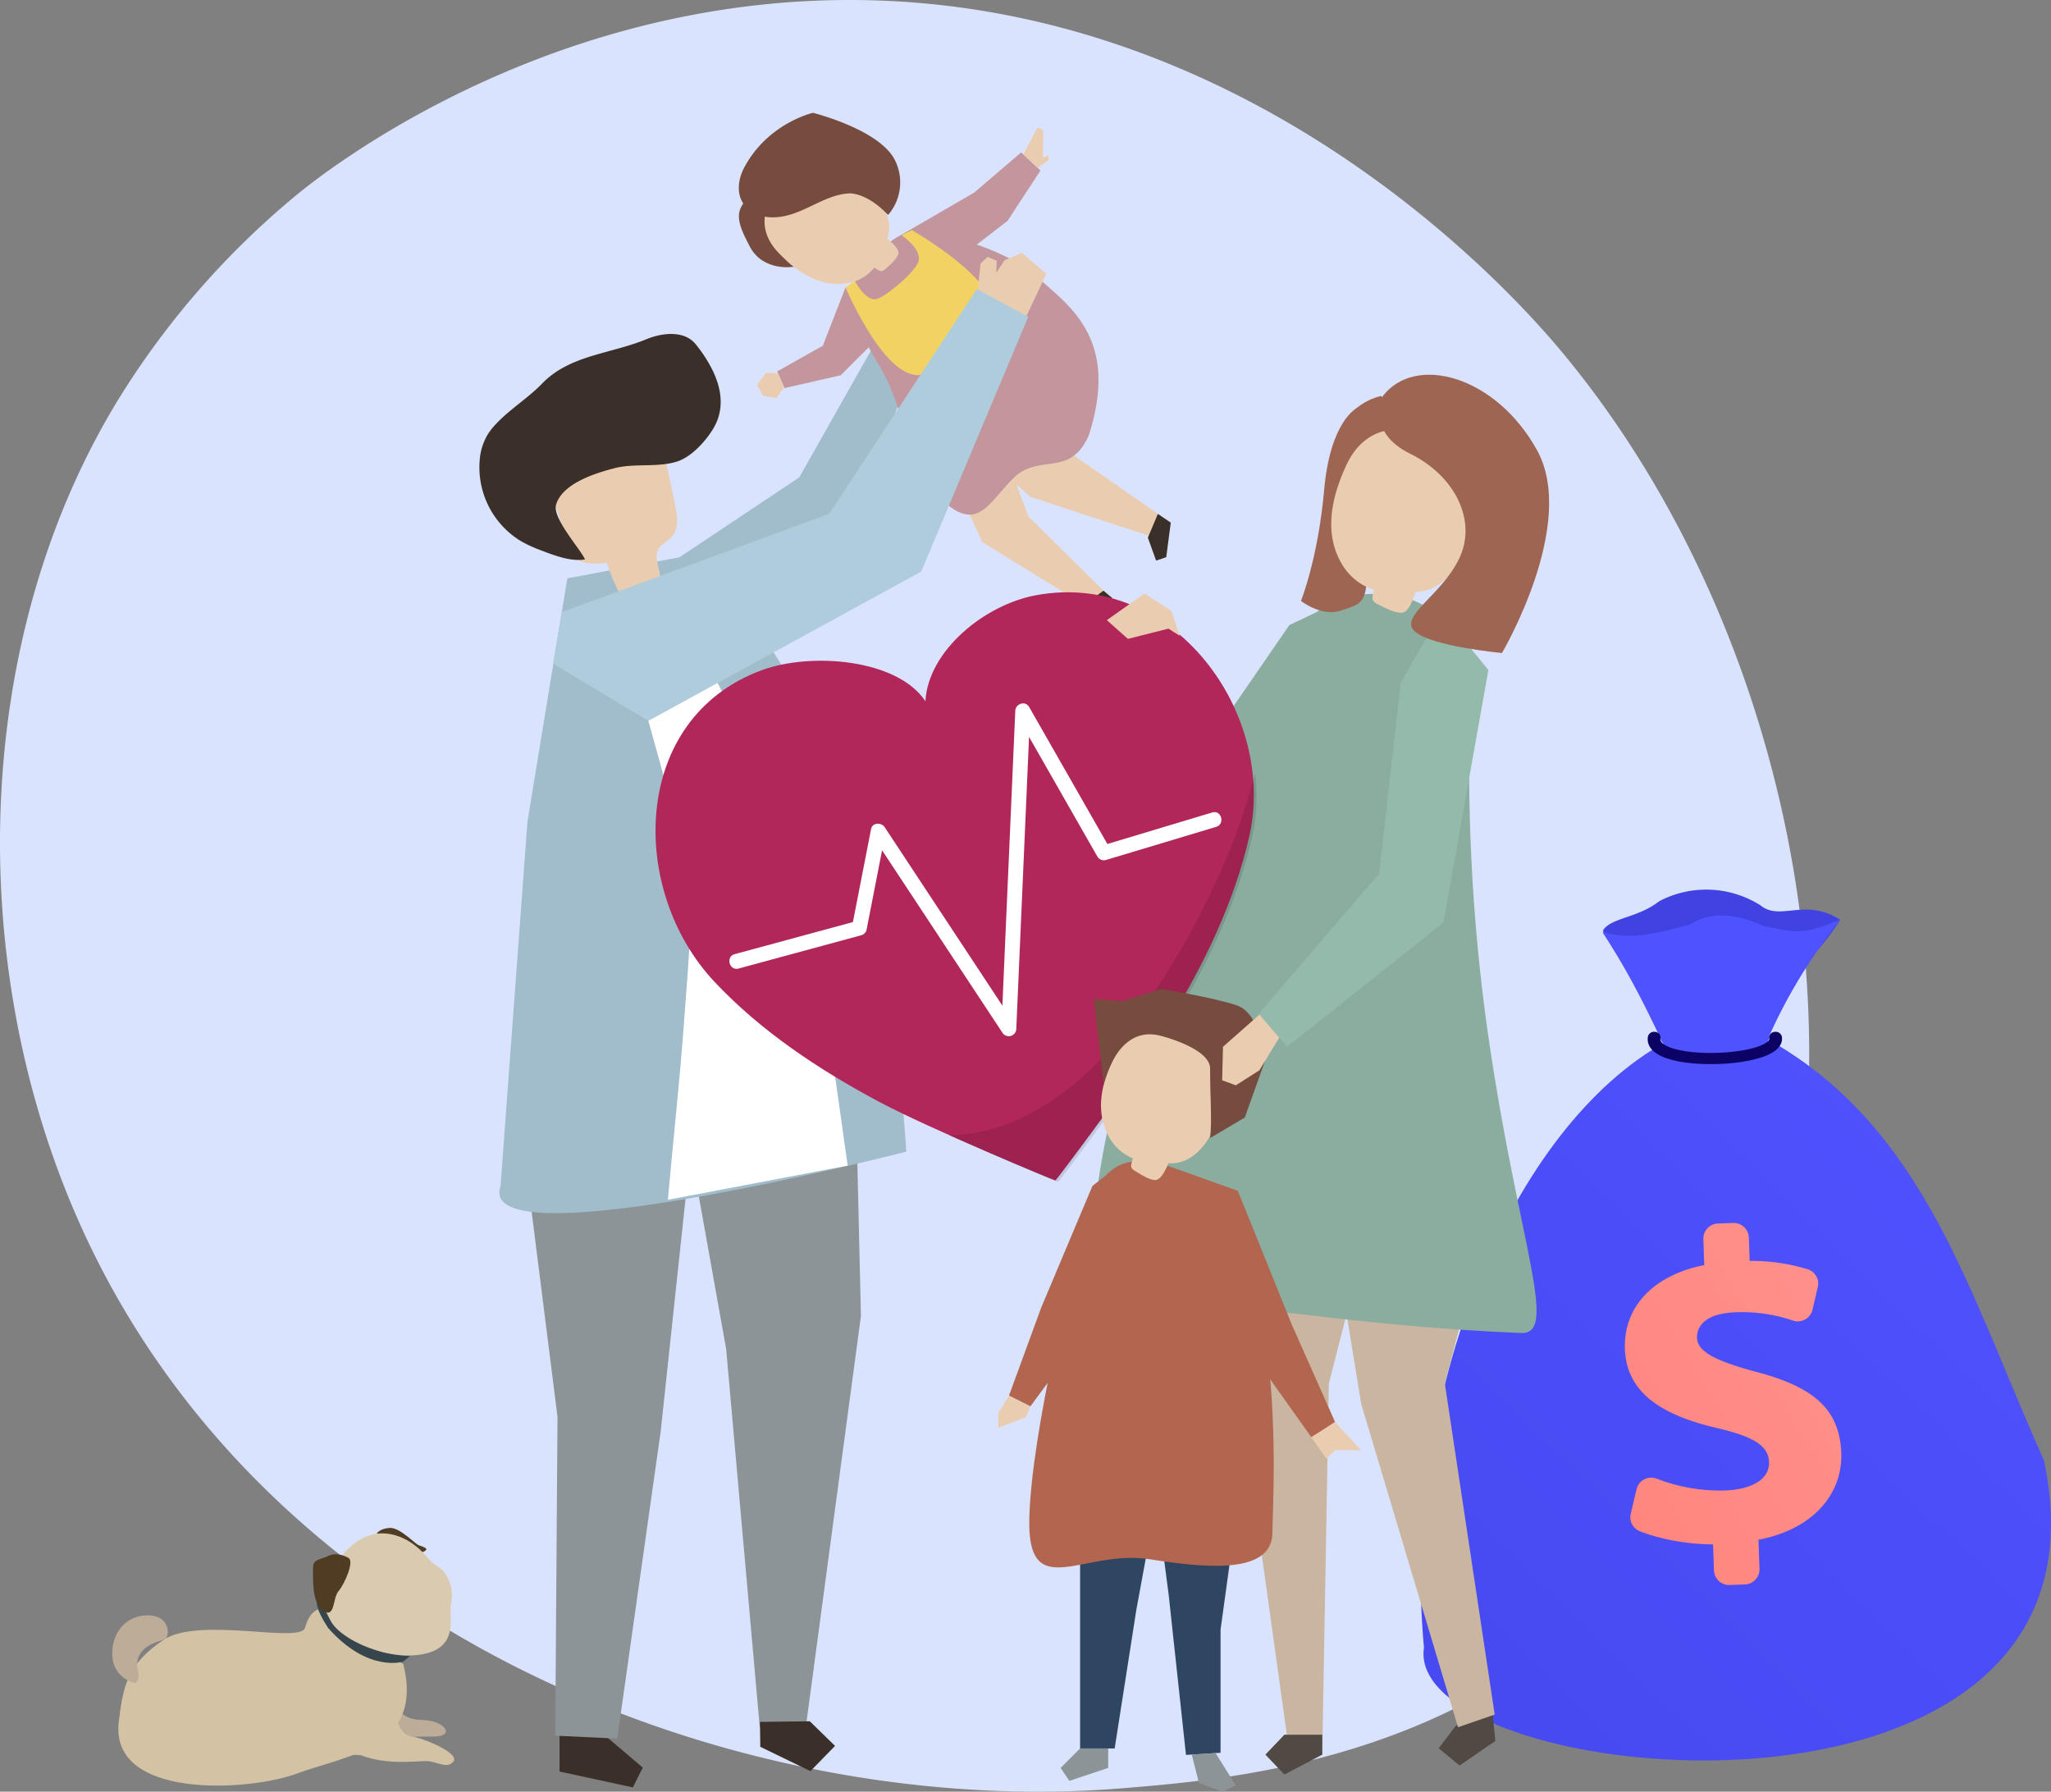 <svg xmlns="http://www.w3.org/2000/svg" xmlns:xlink="http://www.w3.org/1999/xlink" width="923.398" height="806.533" viewBox="0 0 923.398 806.533">
  <rect x="0" y="0" width="923.398" height="806.533" fill="#808080" stroke="none"/>
  <defs>
    <linearGradient id="linear-gradient" x1="-1.294" y1="1.134" x2="-2.026" y2="0.336" gradientUnits="objectBoundingBox">
      <stop offset="0" stop-color="#dae3fe"/>
      <stop offset="1" stop-color="#e9effd"/>
    </linearGradient>
    <linearGradient id="linear-gradient-2" x1="0.681" y1="-3.492" x2="0.585" y2="-1.47" gradientUnits="objectBoundingBox">
      <stop offset="0" stop-color="#4f52ff"/>
      <stop offset="1" stop-color="#4042e2"/>
    </linearGradient>
    <linearGradient id="linear-gradient-3" x1="1.02" y1="0.191" x2="-0.338" y2="1.761" xlink:href="#linear-gradient-2"/>
    <linearGradient id="linear-gradient-4" x1="1.101" y1="3.197" x2="0.196" y2="5.256" xlink:href="#linear-gradient-2"/>
    <linearGradient id="linear-gradient-5" x1="0.961" y1="-0.178" x2="-1.785" y2="2.579" gradientUnits="objectBoundingBox">
      <stop offset="0" stop-color="#ff928e"/>
      <stop offset="1" stop-color="#fe7062"/>
    </linearGradient>
    <linearGradient id="linear-gradient-6" x1="0.572" y1="-1.335" x2="-0.026" y2="11.491" gradientUnits="objectBoundingBox">
      <stop offset="0" stop-color="#09005d"/>
      <stop offset="1" stop-color="#1a0f91"/>
    </linearGradient>
  </defs>
  <g id="Group_2117" data-name="Group 2117" transform="translate(-916.468 -194.503)">
    <path id="Path_3106" data-name="Path 3106" d="M510.444,1026.51c82.515,190.354,300.329,272.115,470.99,258.175,46.6-3.806,140.352-11.465,213.556-79.789,140.584-131.212,118.933-405.482-15.646-566.956-17.331-20.794-137.294-160.116-324.234-158.251C718.242,481.054,622.177,557.36,610.5,566.866a373.608,373.608,0,0,0-76.636,85.818C464.938,759.059,458.88,907.558,510.444,1026.51Z" transform="translate(440.175 -285.167)" fill="url(#linear-gradient)"/>
    <g id="Group_2102" data-name="Group 2102" transform="translate(1556.134 594.966)">
      <path id="Path_3130" data-name="Path 3130" d="M2508.236,1854.7c3.8-5.114,15.174-5.352,24.139-12.035a12.488,12.488,0,0,1,2.137-1.275,45.62,45.62,0,0,1,44.206,2.431,1.1,1.1,0,0,1,.111.079c8.919,7.236,19.834-3.387,35.279,6.135.342.21.637.459.415.793a116.884,116.884,0,0,1-45.339,40.592,1.137,1.137,0,0,1-1.1-.03l-59.517-35.033A1.135,1.135,0,0,1,2508.236,1854.7Z" transform="translate(-2425.892 -1836.812)" fill="url(#linear-gradient-2)"/>
      <path id="Path_3131" data-name="Path 3131" d="M2340.363,2068.056c-70.165,38.428-119.811,159.634-109.218,272.807-10.008,63.8,318.144,97.316,279.075-84.377-33.682-74.921-53.2-148.518-122.824-188.57Z" transform="translate(-2229.719 -1999.722)" fill="url(#linear-gradient-3)"/>
      <path id="Path_3132" data-name="Path 3132" d="M2533.466,1931.5c-8.255-17.4-15.361-31.24-25.9-47.406a.257.257,0,0,1,.3-.37c10.712,3.311,21.822,1.331,39.247-3.59a.248.248,0,0,0,.069-.031c9.854-6.348,21.115-4.193,32.849.817a.265.265,0,0,0,.052.016c12.667,2.527,16.976,4.7,33.856-2.794a.254.254,0,0,1,.321.364,237.839,237.839,0,0,0-31.7,51.648.316.316,0,0,0-.026.243C2584.065,1939.449,2534.541,1941.4,2533.466,1931.5Z" transform="translate(-2425.558 -1864.566)" fill="url(#linear-gradient-4)"/>
      <g id="Group_2101" data-name="Group 2101" transform="translate(91.86 150.065)">
        <path id="Path_3133" data-name="Path 3133" d="M2581.161,2501.762l-.406-11.687c-12.2-.064-24.353-2.521-33.042-5.97a6.766,6.766,0,0,1-4.015-7.857l2.592-10.99a6.819,6.819,0,0,1,9.1-4.781,79.186,79.186,0,0,0,30.5,5.323c11.735-.408,20.349-4.691,20.066-12.846-.256-7.36-7.171-11.5-23.633-15.309-23.493-5.556-40.555-15.121-41.267-35.608-.643-18.5,12.393-33.092,35.732-37.686l-.406-11.689a6.814,6.814,0,0,1,6.573-7.047l6.868-.239a6.815,6.815,0,0,1,7.047,6.574l.365,10.495a86.922,86.922,0,0,1,26.156,3.765,6.78,6.78,0,0,1,4.52,8.033l-2.381,10.163a6.8,6.8,0,0,1-8.805,4.9,70.945,70.945,0,0,0-25.656-3.742c-13.924.484-17.7,6.389-17.521,11.562.221,6.365,8.727,10.45,27.021,15.392,26.128,6.858,37.243,17.226,37.913,36.52.616,17.7-11.959,34.072-37.281,38.936l.455,13.08a6.814,6.814,0,0,1-6.573,7.047l-6.868.239A6.814,6.814,0,0,1,2581.161,2501.762Z" transform="translate(-2541.028 -2345.372)" fill="url(#linear-gradient-5)"/>
      </g>
      <path id="Path_3134" data-name="Path 3134" d="M2604.338,2068.314c-6.113,0-17.1-.566-23.575-4.259-4.913-2.8-5.071-6.32-4.728-8.167a2.837,2.837,0,0,1,3.28-2.073,2.568,2.568,0,0,1,2.359,2.881c-.1.512-.318,1.712,2.2,3.148,4.09,2.332,12.692,3.645,22.451,3.428,9.509-.212,18.284-1.868,22.355-4.218,1.459-.842,2.129-1.631,1.992-2.345a2.564,2.564,0,0,1,2.341-2.893,2.843,2.843,0,0,1,3.293,2.057c.309,1.609.137,4.707-4.489,7.376-5.05,2.915-14.525,4.8-25.347,5.04C2605.857,2068.3,2605.139,2068.314,2604.338,2068.314Z" transform="translate(-2473.766 -1989.76)" fill="url(#linear-gradient-6)"/>
    </g>
    <g id="Group_2088" data-name="Group 2088" transform="translate(625.678 24.888)">
      <g id="Group_2011" data-name="Group 2011" transform="translate(595.696 318.028)">
        <path id="Path_3047" data-name="Path 3047" d="M616.178,428.991,671.1,392.375l37.579-66.486L724.3,336.048l-28.149,77.526L628.7,442.481Z" transform="translate(-616.178 -325.889)" fill="#a1bdcc"/>
      </g>
      <g id="Group_2012" data-name="Group 2012" transform="translate(820.208 445.176)">
        <path id="Path_3048" data-name="Path 3048" d="M922.118,463.275,909.837,469.1l-51.069,74.2,2.666,17.826,37.8-.482Z" transform="translate(-858.768 -463.275)" fill="#8aad9f"/>
      </g>
      <g id="Group_2024" data-name="Group 2024" transform="translate(506.592 319.958)">
        <g id="Group_2018" data-name="Group 2018" transform="translate(18.396 286.959)">
          <g id="Group_2015" data-name="Group 2015" transform="translate(62.319)">
            <g id="Group_2013" data-name="Group 2013">
              <path id="Path_3049" data-name="Path 3049" d="M694.856,649.9l3.355,143.2-24.8,184.978-20.752.246L637.534,808.088,607.115,638.039Z" transform="translate(-607.115 -638.039)" fill="#8c9498"/>
            </g>
            <g id="Group_2014" data-name="Group 2014" transform="translate(45.638 337.542)">
              <path id="Path_3050" data-name="Path 3050" d="M656.427,1003.026l.133,11.221,22.574,10.954,11.087-11.354-11.354-11.087Z" transform="translate(-656.427 -1002.76)" fill="#3a3029"/>
            </g>
          </g>
          <g id="Group_2016" data-name="Group 2016" transform="translate(17.711 343.214)">
            <path id="Path_3051" data-name="Path 3051" d="M578.543,1008.889l17.844,15.167-4.461,8.922-33.011-7.138v-16.952Z" transform="translate(-558.914 -1008.889)" fill="#3a3029"/>
          </g>
          <g id="Group_2017" data-name="Group 2017" transform="translate(0 48.987)">
            <path id="Path_3052" data-name="Path 3052" d="M617.876,710.172l-14.832,138.8L583.473,987.323,555.561,986l1.018-143.525-16.8-133.118,39.461-18.381Z" transform="translate(-539.777 -690.971)" fill="#8c9498"/>
          </g>
        </g>
        <g id="Group_2019" data-name="Group 2019" transform="translate(9.02 99.83)">
          <path id="Path_3053" data-name="Path 3053" d="M560.242,446.019l54.219-10.176s36.9,23.74,64.878,95.585c28.492,73.156,33.493,172.667,33.493,172.667S518.19,754.2,530.178,719.6l12.1-163.9Z" transform="translate(-529.646 -435.843)" fill="#a1bdcc"/>
        </g>
        <g id="Group_2022" data-name="Group 2022">
          <g id="Group_2020" data-name="Group 2020" transform="translate(31.852 46.542)">
            <path id="Path_3054" data-name="Path 3054" d="M603.946,442.063l-18.136,6.9a96.894,96.894,0,0,1-5.946-14.27c-5.643.706-12.453.941-15.793-3.662a16.015,16.015,0,0,1-2.1-4.917q-3.192-10.639-6.384-21.279a19.581,19.581,0,0,1-1.217-7.533c.463-4.47,3.9-8.042,7.524-10.706,9.236-6.8,21.348-10.1,32.491-7.388a17.518,17.518,0,0,1,8.112,4.013c3.4,3.259,4.516,8.162,5.478,12.768l2.663,12.757c1.022,4.891,1.833,10.625-1.525,14.324-1.782,1.965-4.52,3.015-5.888,5.288C600.813,432.37,603.908,437.386,603.946,442.063Z" transform="translate(-554.317 -378.264)" fill="#eacdb0"/>
          </g>
          <g id="Group_2021" data-name="Group 2021">
            <path id="Path_3055" data-name="Path 3055" d="M625.24,345a62.145,62.145,0,0,0-7.923-12.4c-5.028-6.256-14.879-5.3-22.3-2.229-16.02,6.622-34.455,7.028-46.885,19.963-7.1,7.395-18.346,13.907-24,22.162a25.79,25.79,0,0,0-4.018,11.74,38.86,38.86,0,0,0,18.243,36.823,55.523,55.523,0,0,0,8.813,4.123c6.283,2.389,13.884,5.419,20.31,4.26-2.368-5.085-14.829-18.627-13.026-24.662,2.862-9.576,17.824-14.194,26.211-16.37,9.15-2.374,19.448-.192,28.277-3.031,6.353-2.043,12.443-8.695,15.942-14.251C630.373,362.425,629.061,353.2,625.24,345Z" transform="translate(-519.9 -327.974)" fill="#3a3029"/>
          </g>
        </g>
        <g id="Group_2023" data-name="Group 2023" transform="translate(60.146 109.844)">
          <path id="Path_3056" data-name="Path 3056" d="M608.065,446.663c17.74,34.707,35.1,69.631,53.231,104.14,10.742,20.448,12.685,42.578,15.85,65.047q4.72,33.507,9.441,67.016,1.993,14.158,3.988,28.315L609.63,726.57c2.435-27.581,5.551-55.107,7.474-82.731,1.774-25.477,5.358-54.213-1.384-79.184-3.283-12.155-6.747-24.287-10.09-36.436q-9.2-33.433-18.641-66.8c-.442-1.554-2.426-5.458-2.055-7.084Z" transform="translate(-584.889 -446.663)" fill="#fff"/>
        </g>
      </g>
      <g id="Group_2033" data-name="Group 2033" transform="translate(782.792 436.95)">
        <g id="Group_2027" data-name="Group 2027" transform="translate(113.943 232.84)">
          <g id="Group_2025" data-name="Group 2025" transform="translate(41.769 265.743)">
            <path id="Path_3057" data-name="Path 3057" d="M1011.213,1002l.9,8.885-16.117,11.08-9.407-7.788,7.609-9.982,16.117-11.08Z" transform="translate(-986.588 -993.115)" fill="#514943"/>
          </g>
          <g id="Group_2026" data-name="Group 2026">
            <path id="Path_3058" data-name="Path 3058" d="M1007.448,708.938l2.73,26.985-24.169,92.715,22.443,148.987-16.52,5.7L948.369,837.871l-6.913-42.315.252-89.58Z" transform="translate(-941.456 -705.975)" fill="#cab5a1"/>
          </g>
        </g>
        <g id="Group_2030" data-name="Group 2030" transform="translate(52.876 243.184)">
          <g id="Group_2028" data-name="Group 2028">
            <path id="Path_3059" data-name="Path 3059" d="M875.471,739.847,910.22,989.5h15.795l2.843-160.025L957.6,717.151Z" transform="translate(-875.471 -717.151)" fill="#cab5a1"/>
          </g>
          <g id="Group_2029" data-name="Group 2029" transform="translate(24.832 270.371)">
            <path id="Path_3060" data-name="Path 3060" d="M927.923,1009.292v8.967l-17.08,8.967-8.54-8.967,8.54-8.967Z" transform="translate(-902.303 -1009.292)" fill="#514943"/>
          </g>
        </g>
        <g id="Group_2032" data-name="Group 2032">
          <g id="Group_2031" data-name="Group 2031">
            <path id="Path_3061" data-name="Path 3061" d="M997.4,660.188c-13.49-88.648-8.672-153.208-9.371-170.934a36.79,36.79,0,0,0-13.147-26.929c-5.459-1.216-10.211-4.732-15.725-6.119-37.3-9.384-57.642,19.1-71.6,49.812a880.618,880.618,0,0,0-43.34,116.849c-10.254,35.013-20.531,70.343-24.832,106.679-1.775,14.994-3.255,29.212,13.16,35.827,26.158,10.539,55.553,10.31,83.182,13.69,31.736,3.881,63.516,6.718,95.463,8.046C1027.865,787.8,1010.89,748.837,997.4,660.188Z" transform="translate(-818.338 -454.387)" fill="#8aad9f"/>
          </g>
        </g>
      </g>
      <g id="Group_2042" data-name="Group 2042" transform="translate(341.322 857.417)">
        <g id="Group_2034" data-name="Group 2034" transform="translate(117.228 75.535)">
          <path id="Path_3062" data-name="Path 3062" d="M477.628,992s1.1,9.068,12.206,9.22,15.63,7.619,5.451,7.479-22.3,1.8-26.33-5.786S474.625,986.606,477.628,992Z" transform="translate(-467.99 -990.326)" fill="#bcac98"/>
        </g>
        <g id="Group_2035" data-name="Group 2035" transform="translate(2.738 36.682)">
          <path id="Path_3063" data-name="Path 3063" d="M434.279,948.345s-3.964.85-5.916,8.228-48.057-5.286-63.941,5.6-17.947,20.107-19.94,36.749c-4.214,35.171,58.806,31.35,80.2,23.313s57.539-11.244,47.88-49.324C470.728,971.962,434.279,948.345,434.279,948.345Z" transform="translate(-344.28 -948.345)" fill="#d3c2a4"/>
        </g>
        <g id="Group_2036" data-name="Group 2036" transform="translate(92.122 32.573)">
          <path id="Path_3064" data-name="Path 3064" d="M482.838,969.036l-3.177,2.5s-15.774,5.1-33.668-15.111c-7.042-10.718-4.788-12.517-4.788-12.517l4.009.893S452.616,968.141,482.838,969.036Z" transform="translate(-440.862 -943.905)" fill="#37454d"/>
        </g>
        <g id="Group_2037" data-name="Group 2037" transform="translate(119.083)">
          <path id="Path_3065" data-name="Path 3065" d="M469.994,911.211s1.576-2.4,6.05-2.5,11.271,7.23,12.917,7.825,5.62,1.575,1.622,3.078S471.94,915.747,469.994,911.211Z" transform="translate(-469.994 -908.709)" fill="#4f3c22"/>
        </g>
        <g id="Group_2038" data-name="Group 2038" transform="translate(94.158 2.456)">
          <path id="Path_3066" data-name="Path 3066" d="M452.557,921.177s7.106-9.741,17.584-9.814c6.191-.043,11.747,2.557,16.393,6.515,2.366,2.016,4.233,4.449,6.454,6.588,1.473,1.42,3.311,2.067,4.747,3.614a17.479,17.479,0,0,1,3.7,15.085c-1.315,4.822,4.157,18.972-11.987,22.435s-37.528-6.283-42.083-14.661S438.728,934.067,452.557,921.177Z" transform="translate(-443.062 -911.362)" fill="#dacaaf"/>
        </g>
        <g id="Group_2039" data-name="Group 2039" transform="translate(90.382 11.844)">
          <path id="Path_3067" data-name="Path 3067" d="M454.878,923.122s-4.795-2.906-8.806-.922-7.187,1.264-7.088,5.738-.656,15.655,4.686,19.093,4.086-5.752,6.808-8.918S457.8,924.488,454.878,923.122Z" transform="translate(-438.982 -921.507)" fill="#4f3c22"/>
        </g>
        <g id="Group_2040" data-name="Group 2040" transform="translate(96.826 79.8)">
          <path id="Path_3068" data-name="Path 3068" d="M476.125,994.934s.873,12.953,7.338,13.967,22.108,7.707,19.281,11.37-7.4-.1-12.029-.165-18.114,1.862-29.371-2.587c-10.587-1.33-15.4,3.388-15.4,3.388Z" transform="translate(-445.945 -994.934)" fill="#d3c2a4"/>
        </g>
        <g id="Group_2041" data-name="Group 2041" transform="translate(0 39.359)">
          <path id="Path_3069" data-name="Path 3069" d="M351.73,981.841c-1.588-.47-10.055-2.8-10.395-12.749s6.2-18.035,16.164-17.852,9.78,9.206,7.714,10.535-14.248,2.794-12.475,13.742C354.12,980.186,351.73,981.841,351.73,981.841Z" transform="translate(-341.322 -951.237)" fill="#bcac98"/>
        </g>
      </g>
      <g id="Group_2057" data-name="Group 2057" transform="translate(623.422 220.404)">
        <g id="Group_2043" data-name="Group 2043" transform="translate(118.784 151.795)">
          <path id="Path_3070" data-name="Path 3070" d="M774.485,394.36l12.492,11.185,54.189,17.733,4.045-9.584-42.232-29.272Z" transform="translate(-774.485 -384.421)" fill="#eacdb0"/>
        </g>
        <g id="Group_2044" data-name="Group 2044" transform="translate(103.649 161.784)">
          <path id="Path_3071" data-name="Path 3071" d="M758.132,413.531l5.861,13.07,48.92,30.2,7.276-6.744-35.234-34.848-7.11-18.548-13.72-1.448Z" transform="translate(-758.132 -395.215)" fill="#eacdb0"/>
        </g>
        <g id="Group_2045" data-name="Group 2045" transform="translate(51.56 53.268)">
          <path id="Path_3072" data-name="Path 3072" d="M718,283.184s5.9-5.545,13.438-5.208,37.49,6.714,53,20.509,37.027,28.359,23.528,71.089c-8.442,19.778-22.531,8.063-34.134,19.637s-16.612,25.962-34.263,7.537-11.4-34.269-26.894-59.65S697.775,293.63,718,283.184Z" transform="translate(-701.848 -277.961)" fill="#c2969c"/>
        </g>
        <g id="Group_2046" data-name="Group 2046" transform="translate(72.827 17.827)">
          <path id="Path_3073" data-name="Path 3073" d="M724.828,276.967,758.033,257.7l21.08-18.037,8.694,8.153L772.992,270.45l-23.232,17.941Z" transform="translate(-724.828 -239.666)" fill="#c2969c"/>
        </g>
        <g id="Group_2047" data-name="Group 2047" transform="translate(17.236 78.564)">
          <path id="Path_3074" data-name="Path 3074" d="M695.572,305.294,685.338,331.58,664.76,343.142l3.334,7.509,25.276-5.772,14.9-14.863Z" transform="translate(-664.76 -305.294)" fill="#c2969c"/>
        </g>
        <g id="Group_2051" data-name="Group 2051">
          <g id="Group_2048" data-name="Group 2048" transform="translate(0.035 33.84)">
            <path id="Path_3075" data-name="Path 3075" d="M660.165,262.955s-2.7,19.705,10.736,29.455c0,0-13.741,2.442-19.819-9.076s-7.632-17.016,1.882-23.988S660.165,262.955,660.165,262.955Z" transform="translate(-646.175 -256.969)" fill="#754c3d"/>
          </g>
          <g id="Group_2049" data-name="Group 2049" transform="translate(11.579 26.708)">
            <path id="Path_3076" data-name="Path 3076" d="M665.013,285.642c-17.206-17.735,3.664-40.078,24.741-35.86,11.985,2.4,29.184,15.925,24.167,29.4,1.635,1.411,4.769,3.959,5,6.128.249,2.349-4.187,6.071-5.866,7.571a3.37,3.37,0,0,1-1.59.94c-.771.132-2.037-.646-3.387-1.584a20.171,20.171,0,0,1-3.641,3.475c-5.951,4.425-14.228,4.835-21.263,2.46S670.182,290.971,665.013,285.642Z" transform="translate(-658.648 -249.263)" fill="#eacdb0"/>
          </g>
          <g id="Group_2050" data-name="Group 2050">
            <path id="Path_3077" data-name="Path 3077" d="M662.487,267.421c12.394-.526,21.769-10.364,33.7-10.755,0,0,7.8-.255,17.131,9.724a22.341,22.341,0,0,0,3.259-24.351C710.012,228,679.513,220.4,679.513,220.4s-20.309,4.613-30.952,24.655c-3.611,6.8-3.807,15.6,3.7,19.994A18.307,18.307,0,0,0,662.487,267.421Z" transform="translate(-646.137 -220.404)" fill="#754c3d"/>
          </g>
        </g>
        <g id="Group_2052" data-name="Group 2052" transform="translate(48.048 52.789)">
          <path id="Path_3078" data-name="Path 3078" d="M723.258,279.758s10.474,6.938,7.191,12.831S715.06,308.1,711.617,308.57c-4.774.649-9.28-8.109-9.28-8.109l-4.284,2.758s19.877,47.474,37.108,38.323,33.911-25.228,25.409-37.686-32.643-26.412-32.643-26.412Z" transform="translate(-698.053 -277.444)" fill="#f2d263"/>
        </g>
        <g id="Group_2053" data-name="Group 2053" transform="translate(184.155 180.546)">
          <path id="Path_3079" data-name="Path 3079" d="M845.119,426.178l3.713,10.34,4.562-1.549,2.048-15.552-5.811-3.929Z" transform="translate(-845.119 -415.488)" fill="#3a3029"/>
        </g>
        <g id="Group_2054" data-name="Group 2054" transform="translate(152.67 215.114)">
          <path id="Path_3080" data-name="Path 3080" d="M822.6,452.839l-8.65,6.294-2.855,7.176,4.9,3.63,10.589-13.77Z" transform="translate(-811.099 -452.839)" fill="#3a3029"/>
        </g>
        <g id="Group_2055" data-name="Group 2055" transform="translate(128.05 6.511)">
          <path id="Path_3081" data-name="Path 3081" d="M784.5,239.634l6.47-12.195,2.525,1.407-.108,12.073,2.621-.745-.1,2.152-4.934,3.382Z" transform="translate(-784.497 -227.44)" fill="#eacdb0"/>
        </g>
        <g id="Group_2056" data-name="Group 2056" transform="translate(8.124 117.079)">
          <path id="Path_3082" data-name="Path 3082" d="M664.538,347.123l-5.5-.213-4.125,5.423,2.8,4.87,5.988,1.13,3.4-4.842Z" transform="translate(-654.915 -346.91)" fill="#eacdb0"/>
        </g>
      </g>
      <g id="Group_2061" data-name="Group 2061" transform="translate(585.918 436.235)">
        <g id="Group_2058" data-name="Group 2058">
          <path id="Path_3083" data-name="Path 3083" d="M777.181,454.888c-23.482,4.241-48.821,25.084-50.063,47.766-12.537-18.943-51.211-22.2-73.616-13.987-59.124,21.669-60.154,98.964-21.393,140.236,20.861,22.213,46.877,39.525,74.07,54.03,22.771,12.147,79.383,35.652,79.492,35.49.176.084,37.141-48.814,50.648-70.8,16.13-26.262,29.825-54.351,36.6-84.062C885.5,508.352,839.15,443.7,777.181,454.888Z" transform="translate(-605.613 -453.614)" fill="#b22759"/>
        </g>
        <g id="Group_2059" data-name="Group 2059" transform="translate(132.213 81.317)" opacity="0.12" style="mix-blend-mode: multiply;isolation: isolate">
          <path id="Path_3084" data-name="Path 3084" d="M873.444,579.394a351.718,351.718,0,0,1-37.108,67.143c-14.248,20.074-32.173,39.058-54.639,49.872a81.055,81.055,0,0,1-33.226,8.207c23.608,10.594,48.991,21.087,49.064,20.979.176.084,37.14-48.814,50.648-70.8,16.131-26.262,29.825-54.351,36.6-84.062a86,86,0,0,0,1.435-29.25A263.119,263.119,0,0,1,873.444,579.394Z" transform="translate(-748.472 -541.478)"/>
        </g>
        <g id="Group_2060" data-name="Group 2060" transform="translate(33.255 50.025)">
          <path id="Path_3085" data-name="Path 3085" d="M858.935,556.762,811.72,570.95q-17.608-30.832-35.214-61.667c-1.7-2.972-6.1-1.519-6.243,1.695q-2.745,62.732-5.489,125.466-.158,3.634-.318,7.267l-45.668-69.219-7.324-11.1c-1.472-2.23-5.541-2.169-6.127.833q-4.091,20.934-8.18,41.871l-53.228,14.444c-4.166,1.13-2.415,7.607,1.758,6.475l55.233-14.988a3.318,3.318,0,0,0,2.36-2.362q3.505-17.941,7.01-35.882l46.853,71.015,7.324,11.1a3.384,3.384,0,0,0,6.243-1.694q2.745-62.734,5.489-125.466l.262-6q15.391,26.952,30.781,53.9a3.4,3.4,0,0,0,3.767,1.53l49.684-14.931C864.819,562,863.079,555.516,858.935,556.762Z" transform="translate(-641.545 -507.667)" fill="#fff"/>
        </g>
      </g>
      <g id="Group_2076" data-name="Group 2076" transform="translate(740.232 614.809)">
        <g id="Group_2073" data-name="Group 2073" transform="translate(13.945)">
          <g id="Group_2062" data-name="Group 2062" transform="translate(22.892 231.935)">
            <path id="Path_3086" data-name="Path 3086" d="M812.155,903.987v103.134h15.568l9.73-62.27,8.757-47.675Z" transform="translate(-812.155 -897.176)" fill="#2e4661"/>
          </g>
          <g id="Group_2063" data-name="Group 2063" transform="translate(56.946 228.043)">
            <path id="Path_3087" data-name="Path 3087" d="M848.95,892.971l5.838,44.756,7.784,72,15.568-.973V953.295l7.784-56.432Z" transform="translate(-848.95 -892.971)" fill="#2e4661"/>
          </g>
          <g id="Group_2064" data-name="Group 2064" transform="translate(0 77.617)">
            <path id="Path_3088" data-name="Path 3088" d="M837.068,730.536s-16.541-2.919-23.352,22.378-25.3,99.242-26.27,138.161,24.324,13.621,54.486,18.486,54.973,5.352,54.973-12.162S907.608,731.022,837.068,730.536Z" transform="translate(-787.42 -730.433)" fill="#b26650"/>
          </g>
          <g id="Group_2068" data-name="Group 2068" transform="translate(29.072)">
            <g id="Group_2066" data-name="Group 2066" transform="translate(3.23 15.232)">
              <g id="Group_2065" data-name="Group 2065">
                <path id="Path_3089" data-name="Path 3089" d="M830.175,675.231c13.776-24.3,44.641-8.75,46.755,15.455,1.2,13.764-8.009,36.716-24.219,35.551-1.012,2.221-2.781,6.43-5.061,7.369-2.469,1.015-7.915-2.615-10.076-3.959a3.815,3.815,0,0,1-1.525-1.427c-.388-.793.055-2.415.643-4.177a22.789,22.789,0,0,1-4.925-2.848c-6.689-5.049-9.762-13.9-9.42-22.285S826.034,682.532,830.175,675.231Z" transform="translate(-822.322 -663.024)" fill="#eacdb0"/>
              </g>
            </g>
            <g id="Group_2067" data-name="Group 2067">
              <path id="Path_3090" data-name="Path 3090" d="M849.142,667.691s22.044,5.511,22.044,14.7c0,13.807.918,23.074,0,31.284l15.614-9.241,9.185-25.717s-1.837-21.126-12.859-24.8-33.985-7.347-33.985-7.347l-17.452,5.511-12.859-.919,4.445,38.577S828.935,662.181,849.142,667.691Z" transform="translate(-818.832 -646.566)" fill="#754c3d"/>
            </g>
          </g>
          <g id="Group_2069" data-name="Group 2069" transform="translate(66.675 81.125)">
            <path id="Path_3091" data-name="Path 3091" d="M859.464,734.223l27.243,9.73,24.324,60.324L930.49,848.06l-10.7,6.811-31.135-43.784Z" transform="translate(-859.464 -734.223)" fill="#b26650"/>
          </g>
          <g id="Group_2070" data-name="Group 2070" transform="translate(126.999 194.962)">
            <path id="Path_3092" data-name="Path 3092" d="M924.645,864.037l6.811,9.73,3.892-3.892h11.676l-11.676-12.648Z" transform="translate(-924.645 -857.226)" fill="#eacdb0"/>
          </g>
          <g id="Group_2071" data-name="Group 2071" transform="translate(14.135 341.88)">
            <path id="Path_3093" data-name="Path 3093" d="M811.45,1015.974l-8.757,8.757,3.892,5.838,17.513-5.838v-8.757Z" transform="translate(-802.693 -1015.974)" fill="#8c9498"/>
          </g>
          <g id="Group_2072" data-name="Group 2072" transform="translate(73.162 343.967)">
            <path id="Path_3094" data-name="Path 3094" d="M866.472,1018.9l3.243,12.811,10.7,3.892,5.838-2.919-9.062-14.454Z" transform="translate(-866.472 -1018.229)" fill="#8c9498"/>
          </g>
        </g>
        <g id="Group_2074" data-name="Group 2074" transform="translate(4.818 79.735)">
          <path id="Path_3095" data-name="Path 3095" d="M826.6,732.721l-11.466,8.914-23.126,54.924-14.454,39.506,9.636,4.818,13.49-18.308Z" transform="translate(-777.558 -732.721)" fill="#b26650"/>
        </g>
        <g id="Group_2075" data-name="Group 2075" transform="translate(0 183.078)">
          <path id="Path_3096" data-name="Path 3096" d="M786.805,849.2l-1.927,4.818-12.526,4.818v-6.745l4.818-7.709Z" transform="translate(-772.352 -844.386)" fill="#eacdb0"/>
        </g>
      </g>
      <g id="Group_2077" data-name="Group 2077" transform="translate(789.11 436.794)">
        <path id="Path_3097" data-name="Path 3097" d="M858.008,473.275l-3.764-11.2-12.131-7.858L825.166,466.2l9.465,8.428,18.292-4.606Z" transform="translate(-825.166 -454.218)" fill="#eacdb0"/>
      </g>
      <g id="Group_2078" data-name="Group 2078" transform="translate(730.179 283.415)">
        <path id="Path_3098" data-name="Path 3098" d="M761.49,313.769l2.051-20.4,3.189-3.036,4.115,1.732L770.6,297.5l3.793-5.685,7.791-3.327,10.988,9.449-9.942,21.156Z" transform="translate(-761.49 -288.488)" fill="#eacdb0"/>
      </g>
      <g id="Group_2079" data-name="Group 2079" transform="translate(539.809 299.72)">
        <path id="Path_3099" data-name="Path 3099" d="M559.7,451.563l120.393-44.281,66.487-101.175L769.7,318.633,721.525,433.3,598.7,500.486l-42.91-25.754Z" transform="translate(-555.791 -306.107)" fill="#aeccdc"/>
      </g>
      <g id="Group_2082" data-name="Group 2082" transform="translate(841.019 445.22)">
        <g id="Group_2080" data-name="Group 2080" transform="translate(16.351)">
          <path id="Path_3100" data-name="Path 3100" d="M1002.442,489.338l-20.235,113.7-70.341,55.887-12.944-14.71L953.3,580.878l9.636-85.758,18.308-31.8Z" transform="translate(-898.922 -463.322)" fill="#94baab"/>
        </g>
        <g id="Group_2081" data-name="Group 2081" transform="translate(0 181.152)">
          <path id="Path_3101" data-name="Path 3101" d="M898.023,659.06l-16.381,14.454-.388,15.079,6.169,2.265,10.6-6.745,8.917-14.7Z" transform="translate(-881.254 -659.06)" fill="#eacdb0"/>
        </g>
      </g>
      <g id="Group_2087" data-name="Group 2087" transform="translate(876.511 338.302)">
        <g id="Group_2083" data-name="Group 2083" transform="translate(0 15.036)">
          <path id="Path_3102" data-name="Path 3102" d="M944.76,364.042s-11.953,5.659-14.712,36.745S919.6,450.814,919.6,450.814s9.125,7.232,17.768,4.415,11.681-3.055,11.9-15.909,9.008-72.227,9.008-72.227Z" transform="translate(-919.604 -364.042)" fill="#9e6652"/>
        </g>
        <g id="Group_2084" data-name="Group 2084" transform="translate(15.051 9.571)">
          <path id="Path_3103" data-name="Path 3103" d="M968.105,379.836a31.207,31.207,0,0,0-27.851,20.017,27.5,27.5,0,0,1,16.586-41.716,31.8,31.8,0,0,1,10.369,21.689Z" transform="translate(-935.867 -358.137)" fill="#9e6652"/>
        </g>
        <g id="Group_2085" data-name="Group 2085" transform="translate(13.622 24.619)">
          <path id="Path_3104" data-name="Path 3104" d="M941.1,390.552c13.581-29.58,50.964-14.6,55.826,13.3,2.765,15.862-5.649,43.428-24.586,43.687-.954,2.68-2.59,7.743-5.144,9.059-2.765,1.426-9.45-2.248-12.092-3.595a4.455,4.455,0,0,1-1.912-1.5c-.53-.883-.178-2.81.331-4.914a26.541,26.541,0,0,1-6-2.816c-8.269-5.2-12.716-15.169-13.152-24.939S937.015,399.44,941.1,390.552Z" transform="translate(-934.323 -374.396)" fill="#eacdb0"/>
        </g>
        <g id="Group_2086" data-name="Group 2086" transform="translate(35.271)">
          <path id="Path_3105" data-name="Path 3105" d="M959.234,357.472s-7.923,15.9,12.424,25.922,30.134,30.322,22.008,47.168-27.275,25.988-20.02,32.755,39.276,9.758,39.276,9.758,34.269-58.008,15.757-91.4S973.929,338.287,959.234,357.472Z" transform="translate(-957.715 -347.795)" fill="#9e6652"/>
        </g>
      </g>
    </g>
  </g>
</svg>
